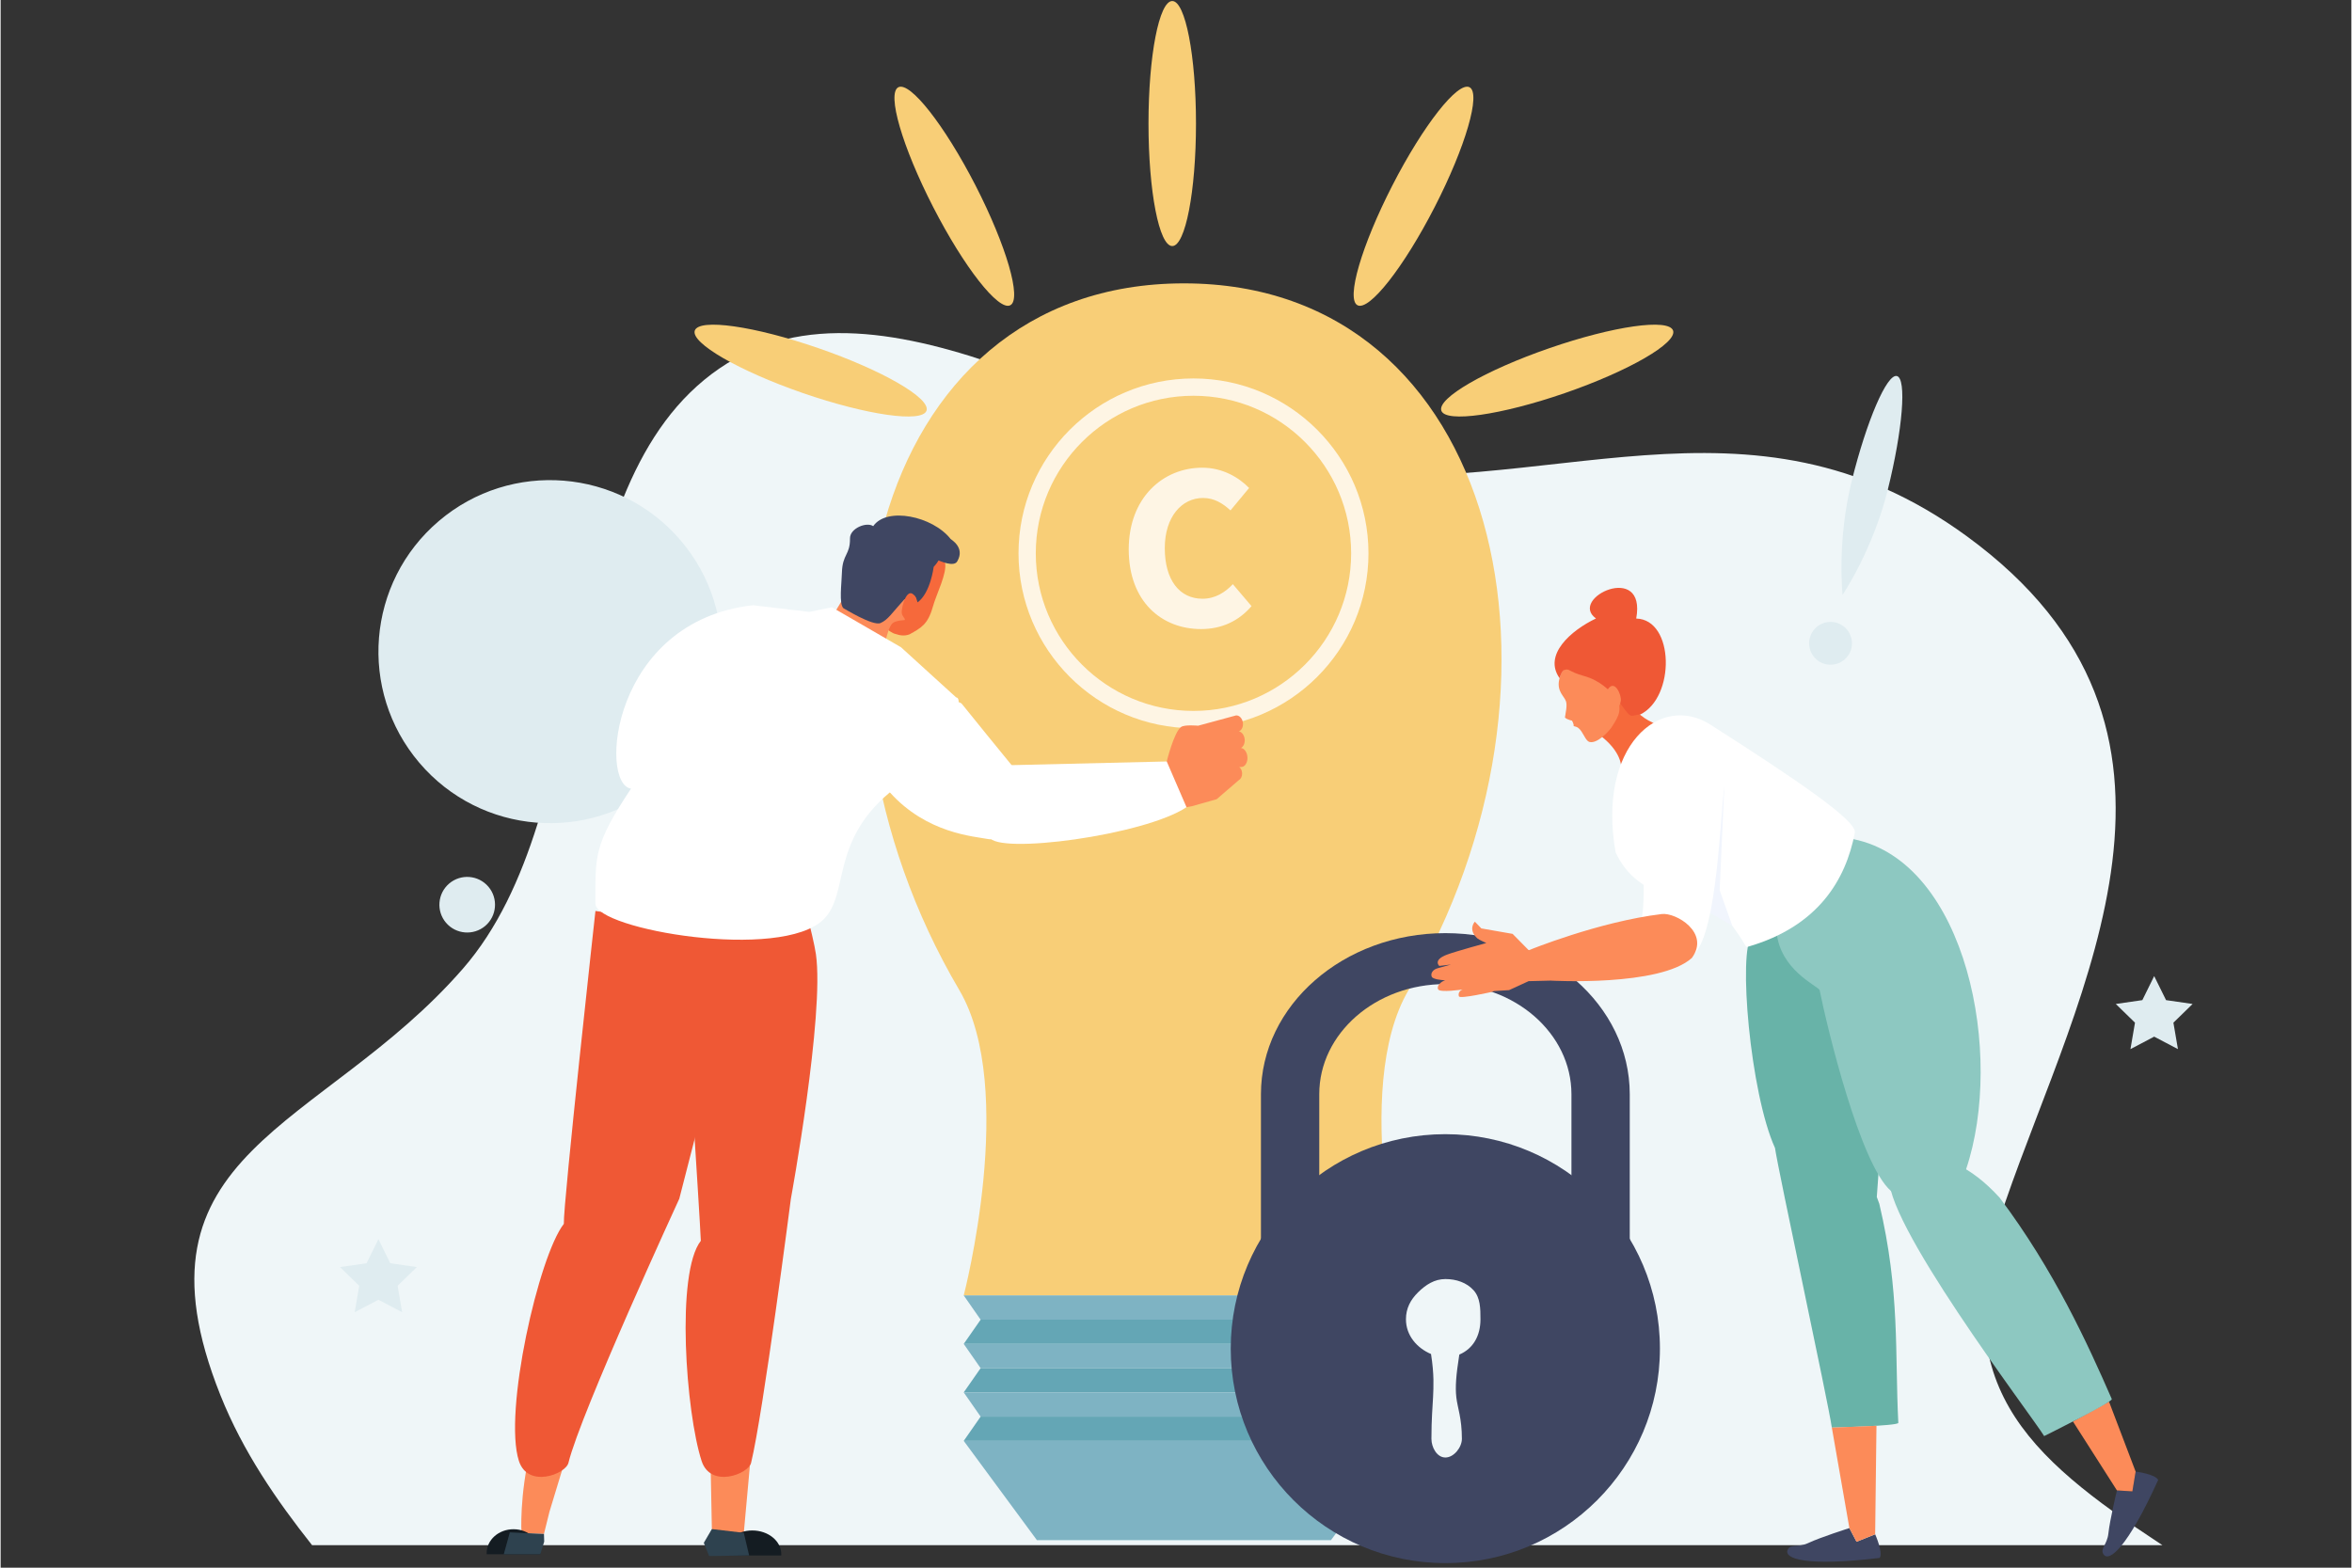 <svg xmlns="http://www.w3.org/2000/svg" xmlns:xlink="http://www.w3.org/1999/xlink" width="300" zoomAndPan="magnify" viewBox="0 0 224.88 150" height="200" preserveAspectRatio="xMidYMid meet" version="1.0"><rect x="0" y="0" width="224.88" height="150" fill="#333333" stroke="none"/><defs><g/><clipPath id="2744fce97a"><path d="M 202.258 93.297 L 209.691 93.297 L 209.691 100.609 L 202.258 100.609 Z M 202.258 93.297 " clip-rule="nonzero"/></clipPath><clipPath id="2e610c2ad7"><path d="M 109 0.039 L 115 0.039 L 115 24 L 109 24 Z M 109 0.039 " clip-rule="nonzero"/></clipPath><clipPath id="3a14c1034a"><path d="M 117.48 108.375 L 158.84 108.375 L 158.84 149.562 L 117.48 149.562 Z M 117.48 108.375 " clip-rule="nonzero"/></clipPath><clipPath id="ead8eafc01"><path d="M 170 146 L 180 146 L 180 149.961 L 170 149.961 Z M 170 146 " clip-rule="nonzero"/></clipPath></defs><g fill="#a8dde2" fill-opacity="1"><g transform="translate(60.711, 80.397)"><g><path d="M 1.469 0.062 C 1.27 0.062 1.082 0.035 0.906 -0.016 C 0.738 -0.066 0.594 -0.141 0.469 -0.234 C 0.352 -0.328 0.27 -0.438 0.219 -0.562 L 0.5 -0.844 L 0.562 -0.844 C 0.664 -0.688 0.789 -0.566 0.938 -0.484 C 1.094 -0.398 1.27 -0.359 1.469 -0.359 C 1.707 -0.359 1.891 -0.406 2.016 -0.5 C 2.141 -0.594 2.203 -0.723 2.203 -0.891 C 2.203 -1.016 2.164 -1.117 2.094 -1.203 C 2.02 -1.285 1.895 -1.348 1.719 -1.391 L 1.188 -1.531 C 0.895 -1.602 0.68 -1.711 0.547 -1.859 C 0.41 -2.016 0.344 -2.203 0.344 -2.422 C 0.344 -2.598 0.383 -2.75 0.469 -2.875 C 0.562 -3.008 0.691 -3.113 0.859 -3.188 C 1.035 -3.258 1.238 -3.297 1.469 -3.297 C 1.758 -3.297 1.988 -3.254 2.156 -3.172 C 2.332 -3.086 2.469 -2.973 2.562 -2.828 L 2.297 -2.562 L 2.234 -2.562 C 2.141 -2.676 2.031 -2.758 1.906 -2.812 C 1.781 -2.863 1.633 -2.891 1.469 -2.891 C 1.258 -2.891 1.098 -2.852 0.984 -2.781 C 0.867 -2.707 0.812 -2.598 0.812 -2.453 C 0.812 -2.316 0.848 -2.207 0.922 -2.125 C 1.004 -2.051 1.145 -1.988 1.344 -1.938 L 1.891 -1.812 C 2.172 -1.75 2.375 -1.641 2.5 -1.484 C 2.625 -1.328 2.688 -1.133 2.688 -0.906 C 2.688 -0.707 2.641 -0.535 2.547 -0.391 C 2.453 -0.254 2.312 -0.145 2.125 -0.062 C 1.945 0.02 1.727 0.062 1.469 0.062 Z M 1.469 0.062 "/></g></g><g transform="translate(63.698, 80.397)"><g><path d="M 2.047 0 L 1.391 0 L 0.156 -3.234 L 0.672 -3.234 L 1.688 -0.547 L 1.766 -0.547 L 2.766 -3.234 L 3.266 -3.234 Z M 2.047 0 "/></g></g><g transform="translate(67.121, 80.397)"><g><path d="M 1.672 1.375 C 1.16 1.375 0.785 1.285 0.547 1.109 C 0.316 0.941 0.203 0.719 0.203 0.438 C 0.203 0.258 0.254 0.113 0.359 0 C 0.473 -0.102 0.633 -0.176 0.844 -0.219 L 0.844 -0.281 C 0.738 -0.344 0.66 -0.41 0.609 -0.484 C 0.566 -0.555 0.547 -0.648 0.547 -0.766 C 0.547 -0.891 0.582 -0.988 0.656 -1.062 C 0.738 -1.145 0.859 -1.207 1.016 -1.25 L 1.016 -1.297 C 0.66 -1.484 0.484 -1.785 0.484 -2.203 C 0.484 -2.422 0.531 -2.609 0.625 -2.766 C 0.719 -2.93 0.852 -3.062 1.031 -3.156 C 1.207 -3.25 1.414 -3.297 1.656 -3.297 C 1.926 -3.297 2.156 -3.234 2.344 -3.109 C 2.406 -3.191 2.453 -3.273 2.484 -3.359 C 2.523 -3.441 2.551 -3.539 2.562 -3.656 L 2.625 -3.688 L 3.016 -3.594 C 2.992 -3.438 2.941 -3.301 2.859 -3.188 C 2.785 -3.07 2.676 -2.977 2.531 -2.906 L 2.531 -2.844 C 2.633 -2.758 2.707 -2.66 2.75 -2.547 C 2.801 -2.441 2.828 -2.316 2.828 -2.172 C 2.828 -1.961 2.781 -1.773 2.688 -1.609 C 2.594 -1.453 2.453 -1.328 2.266 -1.234 C 2.086 -1.141 1.883 -1.094 1.656 -1.094 C 1.633 -1.094 1.586 -1.098 1.516 -1.109 C 1.43 -1.109 1.375 -1.109 1.344 -1.109 C 1.238 -1.109 1.156 -1.082 1.094 -1.031 C 1.031 -0.977 1 -0.91 1 -0.828 C 1 -0.723 1.031 -0.645 1.094 -0.594 C 1.164 -0.551 1.273 -0.523 1.422 -0.516 L 2.188 -0.5 C 2.52 -0.488 2.766 -0.41 2.922 -0.266 C 3.086 -0.117 3.172 0.082 3.172 0.344 C 3.172 0.531 3.117 0.703 3.016 0.859 C 2.91 1.016 2.742 1.141 2.516 1.234 C 2.297 1.328 2.016 1.375 1.672 1.375 Z M 1.656 -1.5 C 1.883 -1.5 2.062 -1.555 2.188 -1.672 C 2.312 -1.797 2.375 -1.969 2.375 -2.188 C 2.375 -2.406 2.312 -2.578 2.188 -2.703 C 2.062 -2.828 1.883 -2.891 1.656 -2.891 C 1.426 -2.891 1.25 -2.828 1.125 -2.703 C 1.008 -2.578 0.953 -2.406 0.953 -2.188 C 0.953 -1.969 1.008 -1.797 1.125 -1.672 C 1.25 -1.555 1.426 -1.5 1.656 -1.5 Z M 1.672 0.969 C 1.898 0.969 2.086 0.938 2.234 0.875 C 2.391 0.82 2.5 0.754 2.562 0.672 C 2.633 0.586 2.672 0.488 2.672 0.375 C 2.672 0.281 2.648 0.203 2.609 0.141 C 2.578 0.086 2.52 0.047 2.438 0.016 C 2.363 -0.016 2.258 -0.031 2.125 -0.031 L 1.391 -0.078 L 1.297 -0.078 C 0.891 -0.066 0.688 0.094 0.688 0.406 C 0.688 0.781 1.016 0.969 1.672 0.969 Z M 1.672 0.969 "/></g></g></g><path fill="#eff6f8" d="M 29.793 147.844 L 206.801 147.844 C 193.703 139.25 185.832 132.262 191.762 115.051 C 198.777 94.676 213.297 69.73 188.113 51.324 C 167.086 35.953 148.051 48.086 124.52 45.051 C 108.066 42.934 84.578 24.414 68.766 35.25 C 52.477 46.414 57.461 77.488 44.219 92.691 C 30.727 108.18 11.656 110.027 21.027 133.5 C 23.191 138.918 26.41 143.57 29.793 147.844 " fill-opacity="1" fill-rule="nonzero"/><path fill="#dfecf0" d="M 42.605 88.289 C 43.559 89.406 45.238 89.543 46.359 88.594 C 47.477 87.641 47.613 85.961 46.664 84.844 C 45.711 83.723 44.031 83.586 42.91 84.539 C 41.793 85.492 41.656 87.168 42.605 88.289 " fill-opacity="1" fill-rule="nonzero"/><path fill="#dfecf0" d="M 40.051 72.98 C 45.922 79.887 56.285 80.727 63.191 74.855 C 70.098 68.984 70.941 58.629 65.066 51.723 C 59.191 44.816 48.832 43.977 41.926 49.848 C 35.016 55.719 34.18 66.074 40.051 72.98 " fill-opacity="1" fill-rule="nonzero"/><path fill="#dfecf0" d="M 177.082 46.02 C 175.648 51.801 176.207 56.914 176.207 56.914 C 176.207 56.914 179.094 52.656 180.527 46.875 C 181.965 41.094 182.355 36.215 181.402 35.98 C 180.453 35.746 178.516 40.238 177.082 46.02 " fill-opacity="1" fill-rule="nonzero"/><path fill="#dfecf0" d="M 173.066 61.062 C 172.797 62.156 173.465 63.27 174.562 63.543 C 175.66 63.812 176.773 63.145 177.047 62.047 C 177.316 60.949 176.648 59.84 175.551 59.566 C 174.453 59.293 173.34 59.961 173.066 61.062 " fill-opacity="1" fill-rule="nonzero"/><path fill="#dfecf0" d="M 36.141 118.57 L 37.277 120.871 L 39.816 121.238 L 37.977 123.027 L 38.41 125.555 L 36.141 124.363 L 33.871 125.555 L 34.305 123.027 L 32.465 121.238 L 35.004 120.871 L 36.141 118.57 " fill-opacity="1" fill-rule="nonzero"/><g clip-path="url(#2744fce97a)"><path fill="#dfecf0" d="M 206.016 93.395 L 207.152 95.695 L 209.691 96.062 L 207.855 97.852 L 208.289 100.383 L 206.016 99.188 L 203.746 100.383 L 204.18 97.852 L 202.344 96.062 L 204.883 95.695 L 206.016 93.395 " fill-opacity="1" fill-rule="nonzero"/></g><path fill="#f8ce77" d="M 113.199 27.113 C 82.891 27.113 74.344 65.246 91.711 94.734 C 97.285 104.199 92.133 123.949 92.133 123.949 L 134.266 123.949 C 134.266 123.949 129.113 104.199 134.688 94.734 C 152.055 65.246 143.508 27.113 113.199 27.113 " fill-opacity="1" fill-rule="nonzero"/><path fill="#7eb3c3" d="M 132.648 126.27 L 93.75 126.27 L 92.133 123.949 L 134.266 123.949 L 132.648 126.27 " fill-opacity="1" fill-rule="nonzero"/><path fill="#64a6b5" d="M 132.648 126.27 L 93.75 126.27 L 92.133 128.59 L 134.266 128.59 L 132.648 126.27 " fill-opacity="1" fill-rule="nonzero"/><path fill="#7eb3c3" d="M 132.648 130.91 L 93.75 130.91 L 92.133 128.59 L 134.266 128.59 L 132.648 130.91 " fill-opacity="1" fill-rule="nonzero"/><path fill="#64a6b5" d="M 132.648 130.91 L 93.75 130.91 L 92.133 133.227 L 134.266 133.227 L 132.648 130.91 " fill-opacity="1" fill-rule="nonzero"/><path fill="#7eb3c3" d="M 132.648 135.547 L 93.75 135.547 L 92.133 133.227 L 134.266 133.227 L 132.648 135.547 " fill-opacity="1" fill-rule="nonzero"/><path fill="#64a6b5" d="M 132.648 135.547 L 93.75 135.547 L 92.133 137.867 L 134.266 137.867 L 132.648 135.547 " fill-opacity="1" fill-rule="nonzero"/><path fill="#7eb3c3" d="M 127.266 147.363 L 99.133 147.363 L 92.133 137.867 L 134.266 137.867 L 127.266 147.363 " fill-opacity="1" fill-rule="nonzero"/><g clip-path="url(#2e610c2ad7)"><path fill="#f8ce77" d="M 114.352 11.82 C 114.352 5.344 113.336 0.098 112.082 0.098 C 110.824 0.098 109.809 5.344 109.809 11.82 C 109.809 18.297 110.824 23.543 112.082 23.543 C 113.336 23.543 114.352 18.297 114.352 11.82 " fill-opacity="1" fill-rule="nonzero"/></g><path fill="#f8ce77" d="M 149.648 37.609 C 155.77 35.492 160.398 32.812 159.992 31.629 C 159.582 30.441 154.285 31.195 148.164 33.312 C 142.043 35.426 137.41 38.105 137.824 39.293 C 138.23 40.477 143.527 39.723 149.648 37.609 " fill-opacity="1" fill-rule="nonzero"/><path fill="#f8ce77" d="M 137.184 19.812 C 140.141 14.055 141.633 8.922 140.52 8.348 C 139.402 7.773 136.098 11.977 133.141 17.738 C 130.184 23.5 128.691 28.637 129.805 29.207 C 130.926 29.781 134.23 25.574 137.184 19.812 " fill-opacity="1" fill-rule="nonzero"/><path fill="#f8ce77" d="M 89.211 19.812 C 86.254 14.055 84.758 8.922 85.879 8.348 C 86.996 7.773 90.297 11.977 93.258 17.738 C 96.211 23.5 97.707 28.637 96.586 29.207 C 95.469 29.781 92.168 25.574 89.211 19.812 " fill-opacity="1" fill-rule="nonzero"/><path fill="#f8ce77" d="M 76.746 37.609 C 70.629 35.492 66 32.812 66.406 31.629 C 66.816 30.441 72.113 31.195 78.23 33.312 C 84.352 35.426 88.984 38.105 88.574 39.293 C 88.164 40.477 82.871 39.723 76.746 37.609 " fill-opacity="1" fill-rule="nonzero"/><g clip-path="url(#3a14c1034a)"><path fill="#3f4662" d="M 158.734 129.039 C 158.734 140.375 149.543 149.562 138.207 149.562 C 126.867 149.562 117.676 140.375 117.676 129.039 C 117.676 117.707 126.867 108.52 138.207 108.52 C 149.543 108.52 158.734 117.707 158.734 129.039 " fill-opacity="1" fill-rule="nonzero"/></g><path fill="#3f4662" d="M 150.27 133.762 L 150.27 104.699 C 150.266 101.781 148.922 99.164 146.734 97.246 C 144.543 95.336 141.543 94.16 138.207 94.16 C 134.867 94.16 131.867 95.336 129.676 97.246 C 127.488 99.164 126.145 101.781 126.145 104.699 L 126.145 121.684 L 120.566 121.684 L 120.566 104.699 C 120.566 96.188 128.461 89.285 138.207 89.285 C 147.949 89.285 155.844 96.188 155.848 104.699 L 155.848 133.762 L 150.27 133.762 " fill-opacity="1" fill-rule="nonzero"/><path fill="#eff6f8" d="M 141.566 126.23 C 141.566 125.203 141.555 124.172 140.906 123.453 C 140.246 122.723 139.258 122.383 138.211 122.383 C 137.172 122.383 136.336 122.926 135.605 123.645 C 134.871 124.363 134.438 125.191 134.438 126.23 C 134.438 127.785 135.492 128.984 136.836 129.555 C 137.148 131.535 137.074 132.691 137.031 133.691 C 136.988 134.688 136.875 135.684 136.875 137.672 C 136.875 138.484 137.398 139.457 138.211 139.457 C 139.023 139.457 139.789 138.484 139.789 137.672 C 139.789 135.688 139.371 134.707 139.258 133.707 C 139.145 132.699 139.23 131.59 139.543 129.609 C 140.891 129.035 141.566 127.785 141.566 126.23 " fill-opacity="1" fill-rule="nonzero"/><path fill="#f6693b" d="M 155.777 66.887 C 155.289 66.742 154.777 67.047 154.109 67.445 C 153.473 67.891 152.949 69.762 152.879 70.266 C 155.121 71.902 155.027 73.406 155.027 73.406 C 155.027 73.406 156.578 73.984 157.973 73.082 C 159.367 72.184 160.355 69.789 160.355 69.789 C 160.355 69.789 156.711 69.461 155.777 66.887 " fill-opacity="1" fill-rule="nonzero"/><path fill="#fc8b59" d="M 154.609 66.543 C 154.246 65.434 151.492 63.27 150.586 63.566 C 149.68 63.863 149.332 63.992 149.098 65.035 C 148.848 66.156 149.59 66.613 149.75 67.113 C 149.883 67.539 149.703 68.23 149.648 68.652 C 149.816 68.848 150.324 68.953 150.324 68.953 C 150.324 68.953 150.52 69.297 150.477 69.473 C 150.875 69.551 151.031 69.703 151.227 69.988 C 151.484 70.367 151.699 70.918 151.996 70.992 C 152.758 71.188 153.891 69.93 154.125 69.566 C 154.914 68.344 155.066 67.953 154.609 66.543 " fill-opacity="1" fill-rule="nonzero"/><path fill="#ef5835" d="M 156.039 68.488 C 156.285 68.496 156.582 68.355 156.832 68.375 C 160.211 66.758 160.141 59.277 156.465 59.184 C 157.477 53.691 149.914 57.234 152.617 59.176 C 150.195 60.336 147.559 62.66 149.133 64.887 C 149.23 64.578 149.371 64.227 149.547 64.117 C 150.133 63.926 149.895 64.242 151.496 64.688 C 154.434 65.5 155.359 68.465 156.039 68.488 " fill-opacity="1" fill-rule="nonzero"/><path fill="#fc8b59" d="M 153.707 66.023 C 154.395 64.871 155.074 66.523 154.992 67.039 C 154.961 67.23 154.879 67.609 154.684 67.715 L 153.707 66.023 " fill-opacity="1" fill-rule="nonzero"/><g clip-path="url(#ead8eafc01)"><path fill="#3f4662" d="M 172.922 147.641 C 171.922 148.109 171.238 147.699 170.965 148.266 C 170.535 149.141 172.691 149.91 179.758 149.066 C 180.105 148.543 179.324 146.805 179.324 146.805 L 177.543 147.52 L 176.859 146.211 C 176.859 146.211 174.074 147.094 172.922 147.641 " fill-opacity="1" fill-rule="nonzero"/></g><path fill="#68b3a8" d="M 169.742 109.84 C 167.359 104.598 166.195 90.953 167.523 89.555 C 171.562 86.973 182.574 74.203 179.48 114.531 C 179.562 114.738 179.641 114.953 179.719 115.176 C 181.719 123.633 181.199 129.496 181.539 136.141 C 181.555 136.441 175.18 136.598 175.18 136.598 C 174.82 134.109 170.078 112.145 169.742 109.84 " fill-opacity="1" fill-rule="nonzero"/><path fill="#fc8b59" d="M 176.859 146.211 L 177.543 147.52 L 179.324 146.805 L 179.449 136.422 L 175.18 136.598 L 176.859 146.211 " fill-opacity="1" fill-rule="nonzero"/><path fill="#3f4662" d="M 201.637 146.711 C 201.52 147.809 200.82 148.184 201.16 148.711 C 201.688 149.531 203.461 148.086 206.398 141.605 C 206.133 141.039 204.242 140.805 204.242 140.805 L 203.93 142.699 L 202.453 142.605 C 202.453 142.605 201.77 145.445 201.637 146.711 " fill-opacity="1" fill-rule="nonzero"/><path fill="#fc8b59" d="M 202.453 142.605 L 203.93 142.699 L 204.242 140.805 L 201.695 134.113 L 198.246 136.012 L 202.453 142.605 " fill-opacity="1" fill-rule="nonzero"/><path fill="#8dc8c1" d="M 174.008 94.723 C 173.695 94.27 170.23 92.762 169.895 89.184 C 173.117 87.691 176.938 80.496 177.25 80.293 C 188.098 82.496 191.699 100.973 188.02 111.883 C 185.824 118.488 182.898 116.02 180.844 113.961 C 177.891 111.43 174.742 98.371 174.008 94.723 " fill-opacity="1" fill-rule="nonzero"/><path fill="#8dc8c1" d="M 191.234 114.598 C 196.453 121.551 199.66 128.594 201.961 133.867 C 202.082 134.145 195.492 137.406 195.492 137.406 C 194.188 135.297 179.727 116.359 180.703 112.363 C 180.969 111.293 185.492 108.301 191.234 114.598 " fill-opacity="1" fill-rule="nonzero"/><path fill="#ffffff" d="M 167.18 90.578 C 166.828 90.68 167.18 90.578 165.273 88.062 C 160.125 85.547 156.539 85.816 154.496 81.566 C 152.699 71.422 158.723 66.242 163.57 69.34 C 172.039 74.746 177.594 78.555 177.379 79.676 C 176.523 84.176 173.871 88.633 167.18 90.578 " fill-opacity="1" fill-rule="nonzero"/><path fill="#f1f5fd" d="M 165.652 88.566 L 164.449 85.176 L 164.895 75.184 L 163.184 87.141 L 165.652 88.566 " fill-opacity="1" fill-rule="nonzero"/><path fill="#ffffff" d="M 164.895 75.184 C 164.449 78.863 164.129 90.711 161.512 91.617 C 159.883 92.18 155.562 90.051 156.625 89.559 C 158.133 85.051 156.043 75.777 156.902 74.449 C 160.5 68.875 164.895 75.184 164.895 75.184 " fill-opacity="1" fill-rule="nonzero"/><path fill="#fc8b59" d="M 139.867 94.676 C 139.867 94.676 137.66 95.008 137.512 94.656 C 137.367 94.32 137.77 93.934 138.184 93.793 C 137.852 93.789 137.008 93.695 136.906 93.457 C 136.766 93.133 137.016 92.773 137.457 92.648 L 138.746 92.289 L 137.625 92.422 C 137.625 92.422 136.984 91.855 138.367 91.34 C 139.223 91.02 142.125 90.23 142.125 90.23 C 142.125 90.23 141.414 89.922 141.262 89.781 C 140.328 88.91 141.031 88.188 141.031 88.188 L 141.648 88.832 L 144.641 89.355 L 146.184 90.922 C 146.184 90.922 152.84 88.195 158.91 87.457 C 160.258 87.293 163.562 89.23 161.789 91.66 C 158.73 94.422 148.281 93.828 148.281 93.828 L 146.172 93.879 L 144.305 94.738 L 142.852 94.828 C 142.809 94.855 142.762 94.879 142.707 94.895 C 142.707 94.895 139.609 95.605 139.508 95.336 C 139.406 95.062 139.566 94.77 139.867 94.676 " fill-opacity="1" fill-rule="nonzero"/><path fill="#fef5e4" d="M 114.113 37.867 C 105.793 37.867 99.027 44.629 99.027 52.945 C 99.027 61.258 105.793 68.023 114.113 68.023 C 122.43 68.023 129.195 61.258 129.195 52.945 C 129.195 44.629 122.43 37.867 114.113 37.867 Z M 114.113 69.676 C 104.883 69.676 97.375 62.172 97.375 52.945 C 97.375 43.719 104.883 36.211 114.113 36.211 C 123.34 36.211 130.852 43.719 130.852 52.945 C 130.852 62.172 123.34 69.676 114.113 69.676 " fill-opacity="1" fill-rule="nonzero"/><path fill="#fef5e4" d="M 107.918 52.562 C 107.918 47.629 111.188 44.75 114.957 44.75 C 116.875 44.75 118.43 45.664 119.434 46.691 L 117.652 48.836 C 116.898 48.152 116.098 47.648 115.023 47.648 C 112.992 47.648 111.367 49.453 111.367 52.445 C 111.367 55.508 112.785 57.289 114.977 57.289 C 116.188 57.289 117.148 56.672 117.879 55.895 L 119.664 57.996 C 118.43 59.438 116.785 60.191 114.84 60.191 C 111.07 60.191 107.918 57.562 107.918 52.562 " fill-opacity="1" fill-rule="nonzero"/><path fill="#ffffff" d="M 91.973 67.371 C 94.934 71.055 98.715 75.648 98.715 75.648 C 98.715 75.648 96.023 80.578 94.527 80.293 C 93.094 80.02 88.598 79.75 85.066 75.816 C 80.887 71.156 90.863 65.988 91.973 67.371 " fill-opacity="1" fill-rule="nonzero"/><path fill="#fc8b59" d="M 111.555 72.859 C 111.555 72.859 112.238 70.07 112.926 69.559 C 113.258 69.316 114.555 69.438 114.555 69.438 L 118.184 68.453 C 118.504 68.426 118.801 68.754 118.844 69.184 C 118.879 69.559 118.711 69.887 118.457 69.977 C 118.758 70.039 119 70.383 119.016 70.801 C 119.027 71.148 118.879 71.445 118.656 71.57 C 118.984 71.598 119.254 71.992 119.277 72.477 C 119.293 72.98 119.027 73.391 118.68 73.387 L 118.492 73.391 C 118.648 73.512 118.758 73.73 118.766 73.988 C 118.777 74.273 118.656 74.52 118.473 74.625 L 116.332 76.469 L 114 77.133 L 113.445 77.234 C 109.59 77.457 111.555 72.859 111.555 72.859 " fill-opacity="1" fill-rule="nonzero"/><path fill="#ffffff" d="M 113.445 77.234 C 109.414 79.93 95.297 81.801 94.578 80.086 C 91.895 76.852 93.242 73.945 96.016 73.227 L 111.555 72.859 L 113.445 77.234 " fill-opacity="1" fill-rule="nonzero"/><path fill="#fc8b59" d="M 54.383 138.453 L 52.5 144.66 L 51.977 146.77 L 49.828 146.688 C 49.828 146.688 49.594 143.164 50.73 138.512 C 51.758 134.324 54.383 138.453 54.383 138.453 " fill-opacity="1" fill-rule="nonzero"/><path fill="#fc8b59" d="M 71.836 138.5 L 71.094 146.664 L 70.254 147.195 L 68.039 146.305 L 67.93 140.66 L 71.836 138.5 " fill-opacity="1" fill-rule="nonzero"/><path fill="#ef5835" d="M 53.879 117.102 C 51.469 120.176 48.078 135.164 49.582 139.793 C 50.445 142.434 54.055 141.051 54.32 139.965 C 55.477 135.203 64.922 114.699 64.922 114.699 L 69.34 97.512 L 69.531 89.023 L 56.902 87.164 C 56.902 87.164 53.812 115.176 53.879 117.102 " fill-opacity="1" fill-rule="nonzero"/><path fill="#ef5835" d="M 66.984 118.723 C 64.574 121.793 65.555 135.164 67.059 139.793 C 67.922 142.434 71.531 141.051 71.793 139.965 C 72.953 135.203 75.598 114.699 75.598 114.699 C 75.598 114.699 78.828 97.109 77.992 91.293 C 77.746 89.586 76.445 84.875 76.445 84.875 L 65.289 91.703 C 65.289 91.703 66.914 116.793 66.984 118.723 " fill-opacity="1" fill-rule="nonzero"/><path fill="#141c22" d="M 69.133 148.828 C 69.133 148.789 69.129 148.754 69.129 148.715 C 69.129 147.453 70.375 146.438 71.906 146.438 C 73.438 146.438 74.68 147.453 74.68 148.715 C 74.68 148.754 74.68 148.789 74.676 148.828 L 69.133 148.828 " fill-opacity="1" fill-rule="nonzero"/><path fill="#2e424f" d="M 67.27 147.621 L 67.777 148.887 L 71.605 148.828 L 71.094 146.664 L 68.039 146.305 L 67.27 147.621 " fill-opacity="1" fill-rule="nonzero"/><path fill="#141c22" d="M 51.629 148.715 C 51.629 148.676 51.629 148.641 51.629 148.602 C 51.629 147.34 50.48 146.32 49.062 146.32 C 47.645 146.32 46.496 147.34 46.496 148.602 C 46.496 148.641 46.496 148.676 46.5 148.715 L 51.629 148.715 " fill-opacity="1" fill-rule="nonzero"/><path fill="#2e424f" d="M 52 147.504 L 51.629 148.715 L 48.133 148.715 L 48.711 146.621 L 51.977 146.77 L 52 147.504 " fill-opacity="1" fill-rule="nonzero"/><path fill="#f6693b" d="M 82.906 55.809 C 83.469 54.57 83.926 52.434 84.766 51.781 C 85.738 51.02 86.941 51.359 87.945 51.727 C 88.953 52.094 90.09 52.609 90.344 53.816 C 90.562 54.855 89.535 56.781 89.168 58.09 C 88.695 59.766 88.023 60.098 86.938 60.699 C 86.477 60.871 86.047 60.812 85.582 60.652 C 85.094 60.57 83.578 59.281 83.332 58.855 C 82.508 57.414 82.191 57.391 82.906 55.809 " fill-opacity="1" fill-rule="nonzero"/><path fill="#fc8b59" d="M 78.922 60.039 L 84.387 62.773 C 84.387 62.773 84.738 60.227 85.301 59.652 C 85.582 59.363 86.496 59.332 86.496 59.332 L 86.582 56.52 L 81.301 56.102 L 78.922 60.039 " fill-opacity="1" fill-rule="nonzero"/><path fill="#3f4662" d="M 83.473 50.344 C 84.773 48.465 89.16 49.387 90.879 51.57 C 90.93 51.637 92.27 52.371 91.531 53.68 C 91.227 54.332 89.789 53.629 89.738 53.633 C 89.73 53.633 89.727 53.633 89.719 53.633 C 89.562 53.922 89.258 54.242 89.258 54.242 C 89.258 54.242 88.953 56.754 87.715 57.637 C 87.328 56.141 86.922 57.496 86.461 57.336 C 85.254 58.664 84.902 59.293 84.176 59.613 C 83.438 59.938 80.641 58.184 80.629 58.199 C 80.184 57.793 80.453 55.852 80.48 54.793 C 80.531 52.996 81.27 53.125 81.254 51.512 C 81.246 50.535 82.863 49.91 83.473 50.344 " fill-opacity="1" fill-rule="nonzero"/><path fill="#f6693b" d="M 87.605 57.293 C 86.801 55.727 86.145 58.047 86.207 58.672 C 86.23 58.902 86.562 59.348 86.785 59.48 L 87.605 57.293 " fill-opacity="1" fill-rule="nonzero"/><path fill="#ffffff" d="M 91.406 66.727 L 89.188 64.711 L 86.133 61.93 L 79.527 58.105 L 77.359 58.547 L 71.965 57.91 C 58.434 59.441 57.207 74.992 60.305 75.457 C 56.691 80.902 56.902 81.91 56.902 86.465 C 56.902 88.922 74.691 92 78.742 87.953 C 81.188 85.508 79.363 80.582 85.066 75.816 C 87.914 75.977 92.797 66.914 91.406 66.727 " fill-opacity="1" fill-rule="nonzero"/></svg>